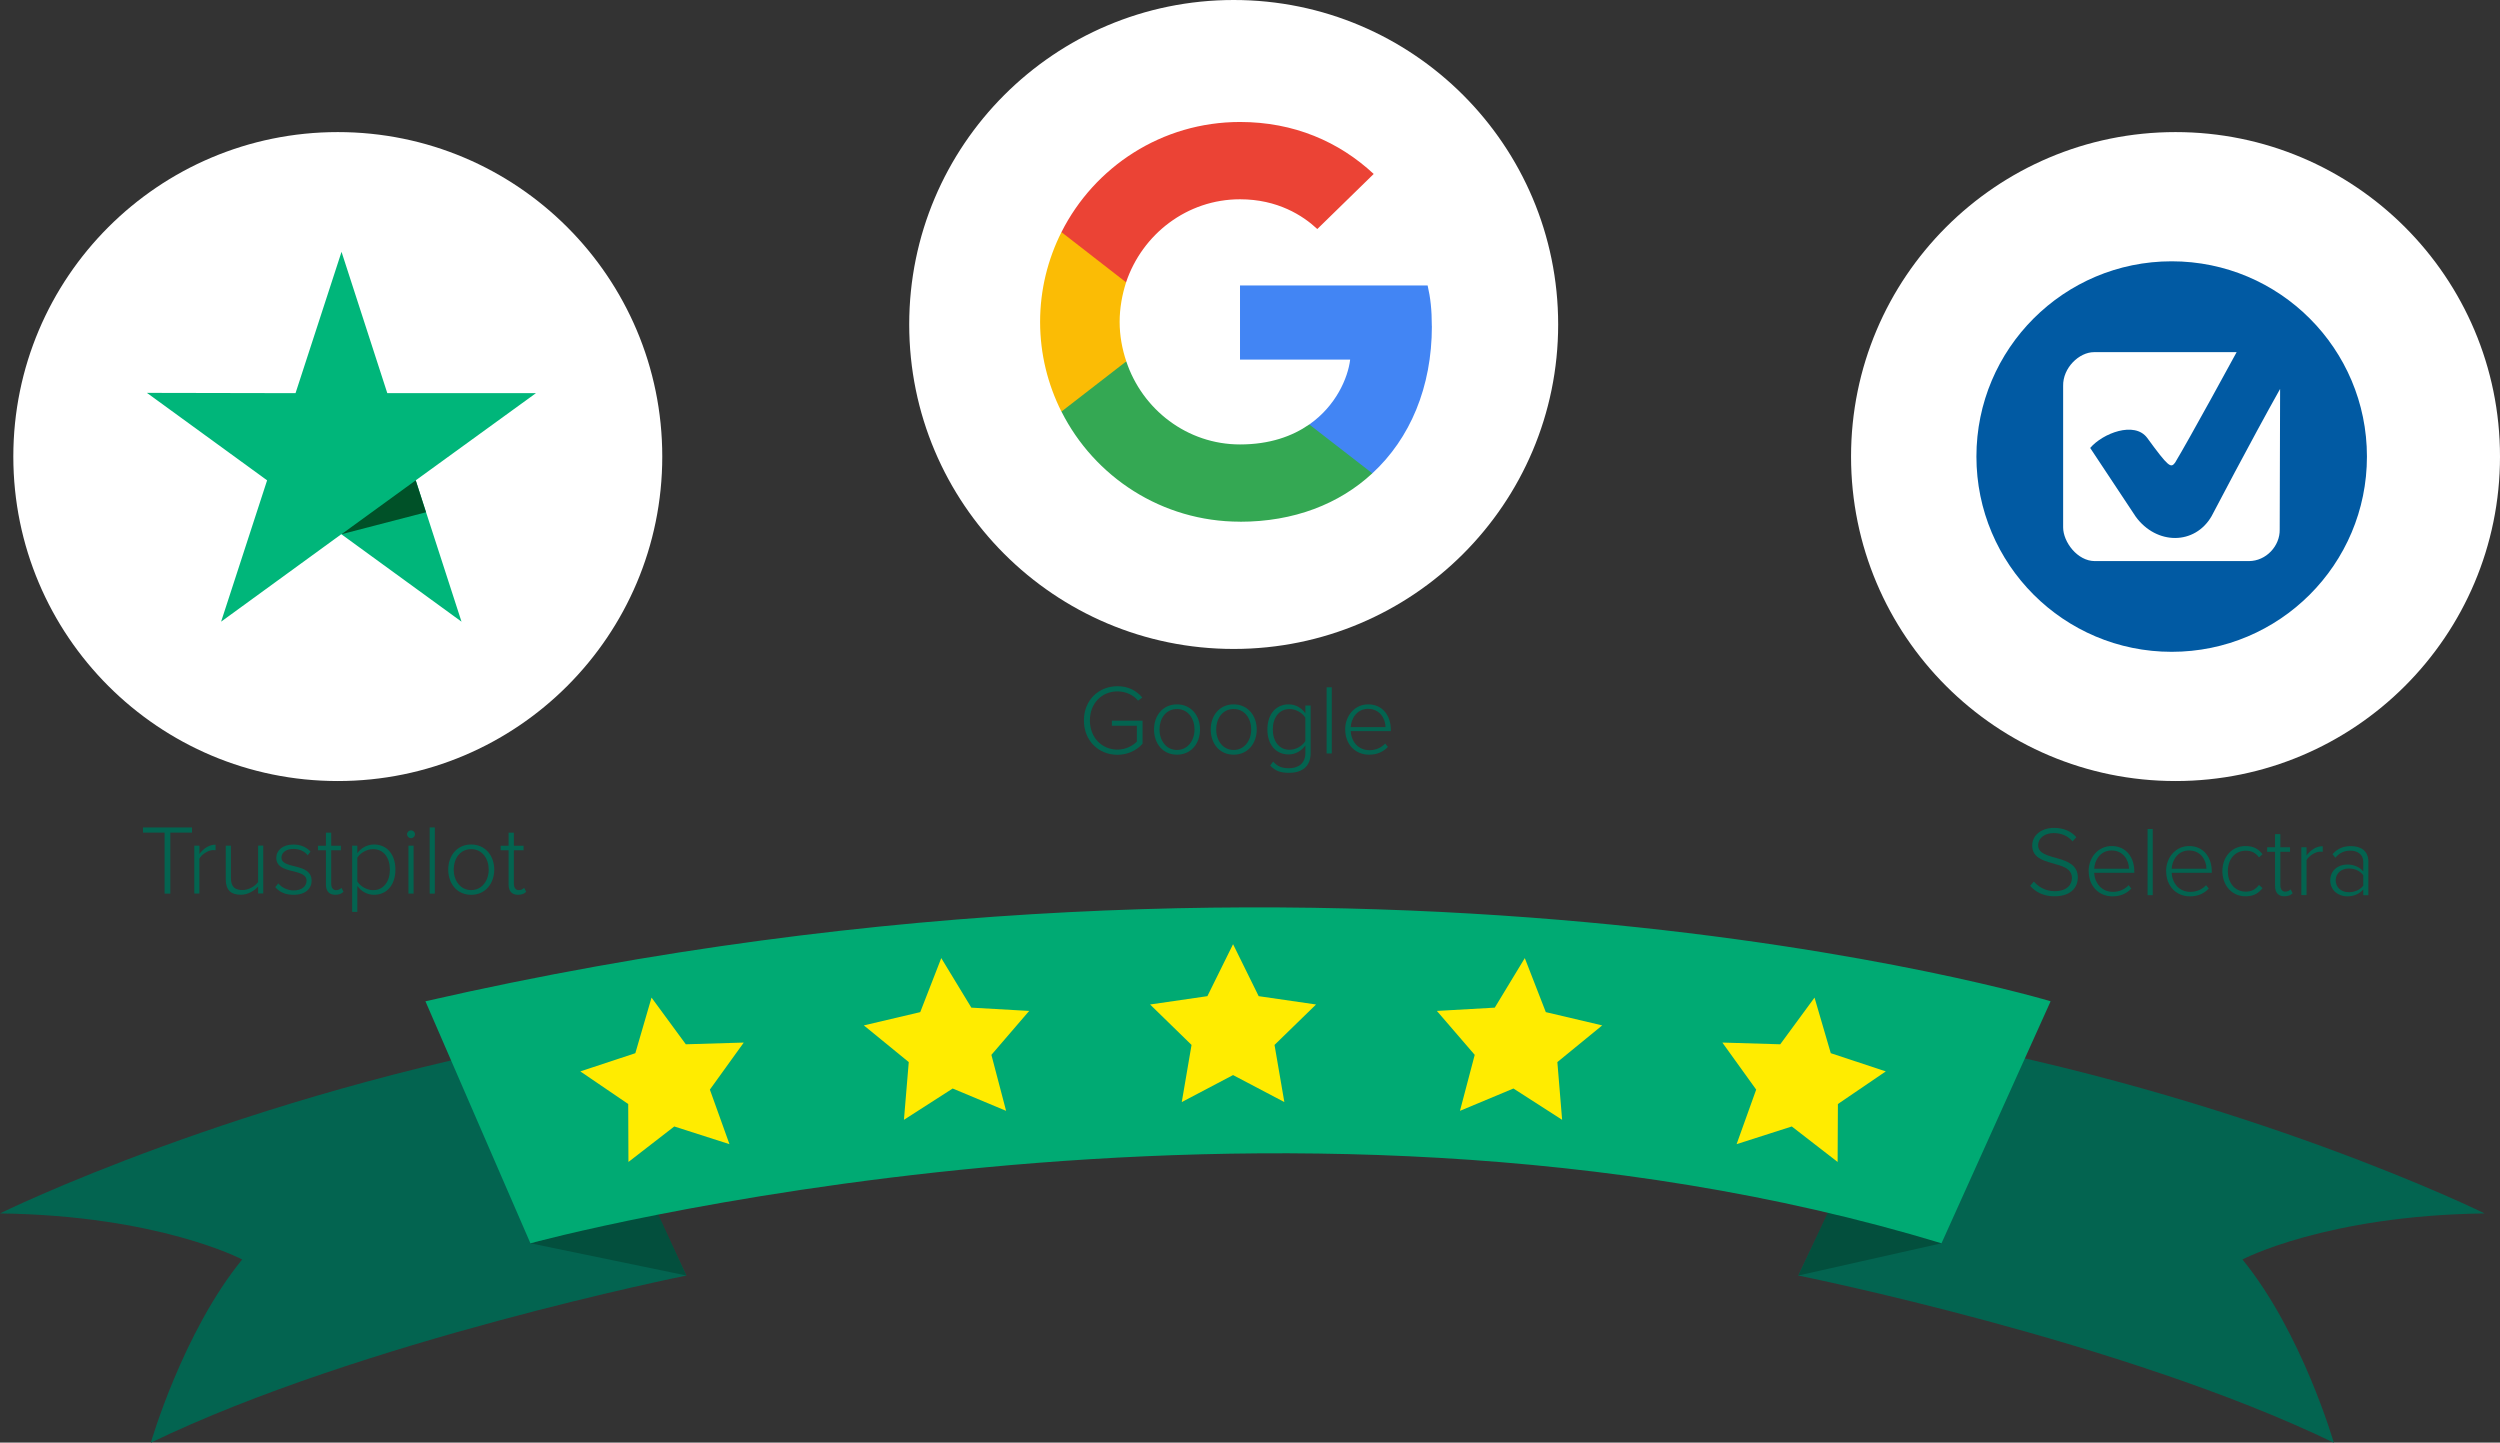 <?xml version="1.0" encoding="UTF-8"?>
<svg id="Calque_2" xmlns="http://www.w3.org/2000/svg" viewBox="0 0 435.32 251.2">
  <rect x="0" y="0" width="435.32" height="251.2" fill="#333333" stroke="none"/>
  <defs>
    <style>
      .cls-1 {
        fill: #005128;
      }

      .cls-2 {
        fill: #eb4335;
      }

      .cls-3 {
        fill: #fff;
      }

      .cls-4 {
        fill: #00aa73;
      }

      .cls-5 {
        fill: #015aa3;
      }

      .cls-6 {
        fill: #4285f4;
      }

      .cls-7 {
        fill: #034f3d;
      }

      .cls-8 {
        fill: #34a853;
      }

      .cls-9 {
        fill: #00b67a;
      }

      .cls-10 {
        fill: #fbbc05;
      }

      .cls-11 {
        fill: #ffec00;
      }

      .cls-12 {
        fill: #036450;
      }
    </style>
  </defs>
  <g id="Calque_1-2" data-name="Calque_1">
    <circle class="cls-3" cx="214.82" cy="56.5" r="56.5"/>
    <circle class="cls-3" cx="378.82" cy="79.5" r="56.5"/>
    <circle class="cls-3" cx="58.82" cy="79.5" r="56.5"/>
    <g>
      <path class="cls-12" d="M333.14,180.32l-20,41.79s56.62,11.38,93.24,29.1c0,0-5.54-19.21-15.91-31.9,0,0,14.46-7.65,42.17-8.02,0,0-41.73-20.6-99.51-30.97Z"/>
      <path class="cls-12" d="M99.51,180.32l20,41.79s-56.62,11.38-93.24,29.1c0,0,5.54-19.21,15.9-31.9,0,0-14.46-7.65-42.17-8.02,0,0,41.73-20.6,99.51-30.97Z"/>
      <polygon class="cls-7" points="92.36 216.49 114.13 210.38 119.5 222.1 92.36 216.49"/>
      <polygon class="cls-7" points="313.14 222.1 338.07 216.49 330.1 210.19 318.79 210.07 313.14 222.1"/>
      <path class="cls-4" d="M74.08,174.35l18.28,42.14s129.42-35.26,245.71,0l19-42.14s-122.11-36.79-282.99,0Z"/>
    </g>
    <g>
      <path class="cls-6" d="M249.32,56.82c0-2.86-.23-4.95-.73-7.11h-32.67v12.91h19.18c-.39,3.21-2.47,8.04-7.11,11.29l-.07.43,10.33,8,.72.07c6.57-6.07,10.36-15,10.36-25.6"/>
      <path class="cls-8" d="M215.92,90.85c9.4,0,17.28-3.09,23.04-8.43l-10.98-8.51c-2.94,2.05-6.88,3.48-12.06,3.48-9.2,0-17.01-6.07-19.8-14.46l-.41.03-10.74,8.31-.14.39c5.72,11.37,17.48,19.18,31.09,19.18"/>
      <path class="cls-10" d="M196.12,62.93c-.73-2.17-1.16-4.49-1.16-6.88s.43-4.72,1.12-6.88l-.02-.46-10.88-8.45-.36.17c-2.36,4.72-3.71,10.01-3.71,15.62s1.35,10.9,3.71,15.62l11.29-8.74"/>
      <path class="cls-2" d="M215.92,34.7c6.53,0,10.94,2.82,13.46,5.18l9.82-9.59c-6.03-5.61-13.88-9.05-23.28-9.05-13.61,0-25.36,7.81-31.09,19.18l11.25,8.74c2.82-8.39,10.63-14.46,19.84-14.46"/>
    </g>
    <g>
      <path class="cls-9" d="M93.32,68.46h-25.88l-7.97-24.61-8.01,24.61-25.88-.05,20.93,15.23-8.01,24.61,20.93-15.23,20.93,15.23-7.97-24.61,20.93-15.18Z"/>
      <path class="cls-1" d="M74.18,89.2l-1.79-5.56-12.92,9.38,14.71-3.82Z"/>
    </g>
    <g>
      <polygon class="cls-11" points="113.45 173.71 119.42 181.84 129.51 181.54 123.61 189.73 127.02 199.23 117.41 196.15 109.43 202.33 109.39 192.24 101.05 186.56 110.63 183.39 113.45 173.71"/>
      <polygon class="cls-11" points="163.9 166.83 169.14 175.46 179.21 176.03 172.63 183.68 175.19 193.43 165.89 189.54 157.4 194.99 158.24 184.94 150.42 178.55 160.24 176.24 163.9 166.83"/>
      <polygon class="cls-11" points="214.71 164.41 219.17 173.46 229.16 174.91 221.93 181.95 223.64 191.9 214.71 187.2 205.78 191.9 207.48 181.95 200.26 174.91 210.24 173.46 214.71 164.41"/>
      <polygon class="cls-11" points="265.51 166.83 269.17 176.24 278.99 178.55 271.18 184.94 272.01 194.99 263.53 189.54 254.22 193.43 256.79 183.68 250.2 176.03 260.28 175.46 265.51 166.83"/>
      <polygon class="cls-11" points="315.96 173.71 318.79 183.39 328.37 186.56 320.03 192.24 319.98 202.33 312 196.15 302.39 199.23 305.8 189.73 299.91 181.54 309.99 181.84 315.96 173.71"/>
    </g>
    <g>
      <path class="cls-12" d="M28.66,155.6v-10.62h-3.76v-.9h8.53v.9h-3.77v10.62h-1Z"/>
      <path class="cls-12" d="M33.83,155.6v-8.34h.9v1.43c.71-.93,1.66-1.61,2.81-1.61v.98c-.16-.03-.28-.03-.45-.03-.85,0-1.99.76-2.37,1.48v6.08h-.9Z"/>
      <path class="cls-12" d="M44.94,155.6v-1.23c-.67.76-1.8,1.43-3.01,1.43-1.69,0-2.62-.79-2.62-2.68v-5.87h.9v5.66c0,1.62.81,2.07,2.02,2.07,1.07,0,2.16-.64,2.71-1.38v-6.36h.9v8.34h-.9Z"/>
      <path class="cls-12" d="M47.92,154.48l.54-.66c.54.67,1.52,1.23,2.69,1.23,1.4,0,2.23-.73,2.23-1.69,0-2.28-5.27-.98-5.27-3.99,0-1.28,1.09-2.31,2.97-2.31,1.43,0,2.38.55,2.99,1.23l-.5.64c-.48-.66-1.38-1.11-2.49-1.11-1.3,0-2.07.66-2.07,1.52,0,2.09,5.25.81,5.25,4.02,0,1.35-1.04,2.45-3.13,2.45-1.35,0-2.38-.4-3.21-1.33Z"/>
      <path class="cls-12" d="M56.75,154v-5.94h-1.38v-.79h1.38v-2.28h.92v2.28h1.69v.79h-1.69v5.8c0,.67.28,1.14.86,1.14.4,0,.74-.19.93-.4l.35.69c-.33.31-.73.52-1.42.52-1.11,0-1.64-.67-1.64-1.81Z"/>
      <path class="cls-12" d="M62.22,154.25v4.53h-.9v-11.52h.9v1.31c.59-.85,1.66-1.52,2.9-1.52,2.23,0,3.73,1.69,3.73,4.37s-1.5,4.39-3.73,4.39c-1.17,0-2.23-.6-2.9-1.55ZM67.89,151.42c0-2.02-1.05-3.56-2.92-3.56-1.16,0-2.26.69-2.75,1.49v4.13c.48.79,1.59,1.52,2.75,1.52,1.87,0,2.92-1.55,2.92-3.57Z"/>
      <path class="cls-12" d="M70.88,145.26c0-.38.33-.67.69-.67s.69.29.69.67-.31.69-.69.69-.69-.31-.69-.69ZM71.12,155.6v-8.34h.9v8.34h-.9Z"/>
      <path class="cls-12" d="M74.82,155.6v-11.52h.9v11.52h-.9Z"/>
      <path class="cls-12" d="M78.05,151.42c0-2.44,1.55-4.37,3.99-4.37s4.02,1.93,4.02,4.37-1.55,4.39-4.02,4.39-3.99-1.95-3.99-4.39ZM85.1,151.42c0-1.85-1.09-3.56-3.06-3.56s-3.04,1.71-3.04,3.56,1.11,3.57,3.04,3.57,3.06-1.71,3.06-3.57Z"/>
      <path class="cls-12" d="M88.56,154v-5.94h-1.38v-.79h1.38v-2.28h.92v2.28h1.69v.79h-1.69v5.8c0,.67.28,1.14.86,1.14.4,0,.74-.19.93-.4l.35.69c-.33.31-.73.52-1.42.52-1.11,0-1.64-.67-1.64-1.81Z"/>
    </g>
    <g>
      <path class="cls-12" d="M188.74,125.45c0-3.56,2.59-5.96,5.84-5.96,1.9,0,3.28.76,4.33,1.97l-.74.54c-.81-.97-2.12-1.61-3.59-1.61-2.69,0-4.8,2.05-4.8,5.06s2.11,5.08,4.8,5.08c1.54,0,2.76-.76,3.38-1.4v-2.76h-4.35v-.88h5.34v4.02c-1.02,1.14-2.56,1.92-4.37,1.92-3.25,0-5.84-2.42-5.84-5.98Z"/>
      <path class="cls-12" d="M200.95,127.02c0-2.44,1.55-4.37,3.99-4.37s4.02,1.93,4.02,4.37-1.55,4.39-4.02,4.39-3.99-1.95-3.99-4.39ZM208,127.02c0-1.85-1.09-3.56-3.06-3.56s-3.04,1.71-3.04,3.56,1.11,3.57,3.04,3.57,3.06-1.71,3.06-3.57Z"/>
      <path class="cls-12" d="M210.82,127.02c0-2.44,1.55-4.37,3.99-4.37s4.02,1.93,4.02,4.37-1.55,4.39-4.02,4.39-3.99-1.95-3.99-4.39ZM217.87,127.02c0-1.85-1.09-3.56-3.06-3.56s-3.04,1.71-3.04,3.56,1.11,3.57,3.04,3.57,3.06-1.71,3.06-3.57Z"/>
      <path class="cls-12" d="M221.17,133.33l.52-.73c.73.86,1.52,1.17,2.78,1.17,1.5,0,2.83-.76,2.83-2.64v-1.33c-.59.86-1.66,1.57-2.9,1.57-2.21,0-3.71-1.67-3.71-4.35s1.5-4.37,3.71-4.37c1.19,0,2.23.6,2.9,1.55v-1.35h.92v8.27c0,2.54-1.73,3.45-3.75,3.45-1.42,0-2.31-.26-3.3-1.26ZM227.3,129.04v-4.06c-.48-.81-1.59-1.52-2.75-1.52-1.85,0-2.92,1.54-2.92,3.56s1.07,3.54,2.92,3.54c1.16,0,2.26-.71,2.75-1.52Z"/>
      <path class="cls-12" d="M231,131.2v-11.52h.9v11.52h-.9Z"/>
      <path class="cls-12" d="M234.23,127.02c0-2.42,1.69-4.37,4.01-4.37,2.54,0,3.94,2,3.94,4.42v.24h-6.98c.09,1.81,1.3,3.32,3.27,3.32,1.05,0,2.02-.4,2.73-1.16l.47.59c-.83.86-1.88,1.35-3.27,1.35-2.43,0-4.16-1.81-4.16-4.39ZM238.22,123.43c-1.97,0-2.95,1.73-3.02,3.18h6.06c-.02-1.42-.95-3.18-3.04-3.18Z"/>
    </g>
    <g>
      <path class="cls-12" d="M353.51,154.24l.64-.74c.74.85,1.95,1.68,3.61,1.68,2.35,0,3.02-1.31,3.02-2.3,0-3.38-6.91-1.62-6.91-5.65,0-1.88,1.69-3.07,3.78-3.07,1.71,0,3.02.6,3.9,1.62l-.66.73c-.83-1-2-1.45-3.3-1.45-1.54,0-2.69.88-2.69,2.12,0,2.95,6.91,1.33,6.91,5.63,0,1.49-.98,3.26-4.09,3.26-1.9,0-3.33-.78-4.21-1.83Z"/>
      <path class="cls-12" d="M363.69,151.69c0-2.42,1.69-4.37,4.01-4.37,2.54,0,3.94,2,3.94,4.42v.24h-6.98c.09,1.81,1.3,3.32,3.26,3.32,1.05,0,2.02-.4,2.73-1.16l.47.59c-.83.86-1.88,1.35-3.26,1.35-2.43,0-4.16-1.81-4.16-4.39ZM367.68,148.09c-1.97,0-2.95,1.73-3.02,3.18h6.06c-.02-1.42-.95-3.18-3.04-3.18Z"/>
      <path class="cls-12" d="M373.95,155.87v-11.52h.9v11.52h-.9Z"/>
      <path class="cls-12" d="M377.18,151.69c0-2.42,1.69-4.37,4.01-4.37,2.54,0,3.94,2,3.94,4.42v.24h-6.98c.09,1.81,1.29,3.32,3.26,3.32,1.05,0,2.02-.4,2.73-1.16l.47.59c-.83.86-1.88,1.35-3.26,1.35-2.44,0-4.16-1.81-4.16-4.39ZM381.17,148.09c-1.97,0-2.95,1.73-3.02,3.18h6.06c-.02-1.42-.95-3.18-3.04-3.18Z"/>
      <path class="cls-12" d="M386.98,151.69c0-2.44,1.59-4.37,4.04-4.37,1.45,0,2.28.57,2.95,1.42l-.62.55c-.6-.83-1.36-1.16-2.28-1.16-1.95,0-3.14,1.55-3.14,3.56s1.19,3.57,3.14,3.57c.91,0,1.67-.34,2.28-1.17l.62.55c-.67.86-1.5,1.43-2.95,1.43-2.45,0-4.04-1.95-4.04-4.39Z"/>
      <path class="cls-12" d="M396.15,154.26v-5.94h-1.38v-.79h1.38v-2.28h.92v2.28h1.69v.79h-1.69v5.8c0,.67.28,1.14.86,1.14.4,0,.74-.19.93-.4l.35.69c-.33.31-.73.52-1.42.52-1.11,0-1.64-.67-1.64-1.81Z"/>
      <path class="cls-12" d="M400.73,155.87v-8.34h.9v1.43c.71-.93,1.66-1.61,2.82-1.61v.98c-.15-.03-.28-.03-.45-.03-.85,0-1.99.76-2.37,1.48v6.08h-.9Z"/>
      <path class="cls-12" d="M411.51,155.87v-.98c-.74.81-1.67,1.19-2.83,1.19-1.43,0-2.92-.98-2.92-2.78s1.47-2.76,2.92-2.76c1.16,0,2.11.38,2.83,1.19v-1.69c0-1.24-1-1.92-2.23-1.92-1.05,0-1.87.36-2.63,1.23l-.5-.62c.86-.93,1.83-1.4,3.21-1.4,1.69,0,3.04.81,3.04,2.68v5.87h-.9ZM411.51,154.22v-1.83c-.59-.78-1.52-1.16-2.52-1.16-1.36,0-2.28.88-2.28,2.07s.92,2.06,2.28,2.06c1,0,1.93-.38,2.52-1.14Z"/>
    </g>
    <g>
      <circle class="cls-5" cx="378.15" cy="79.5" r="34"/>
      <path class="cls-3" d="M385.13,89.83c-2.94,5.14-9.63,5.07-13.23.15l-7.94-11.98c2.2-2.57,7.72-4.7,9.92-1.76,3.75,5.14,4.12,5.29,4.85,4.34,2.28-3.75,10.66-19.11,10.73-19.26h-24.84c-2.57,0-5.44,2.72-5.37,5.88v24.62c0,2.57,2.5,5.88,5.51,5.88h26.83c3.01,0,5.44-2.65,5.37-5.51l.07-24.47c-5.07,9.04-11.91,22.12-11.91,22.12"/>
    </g>
  </g>
</svg>
